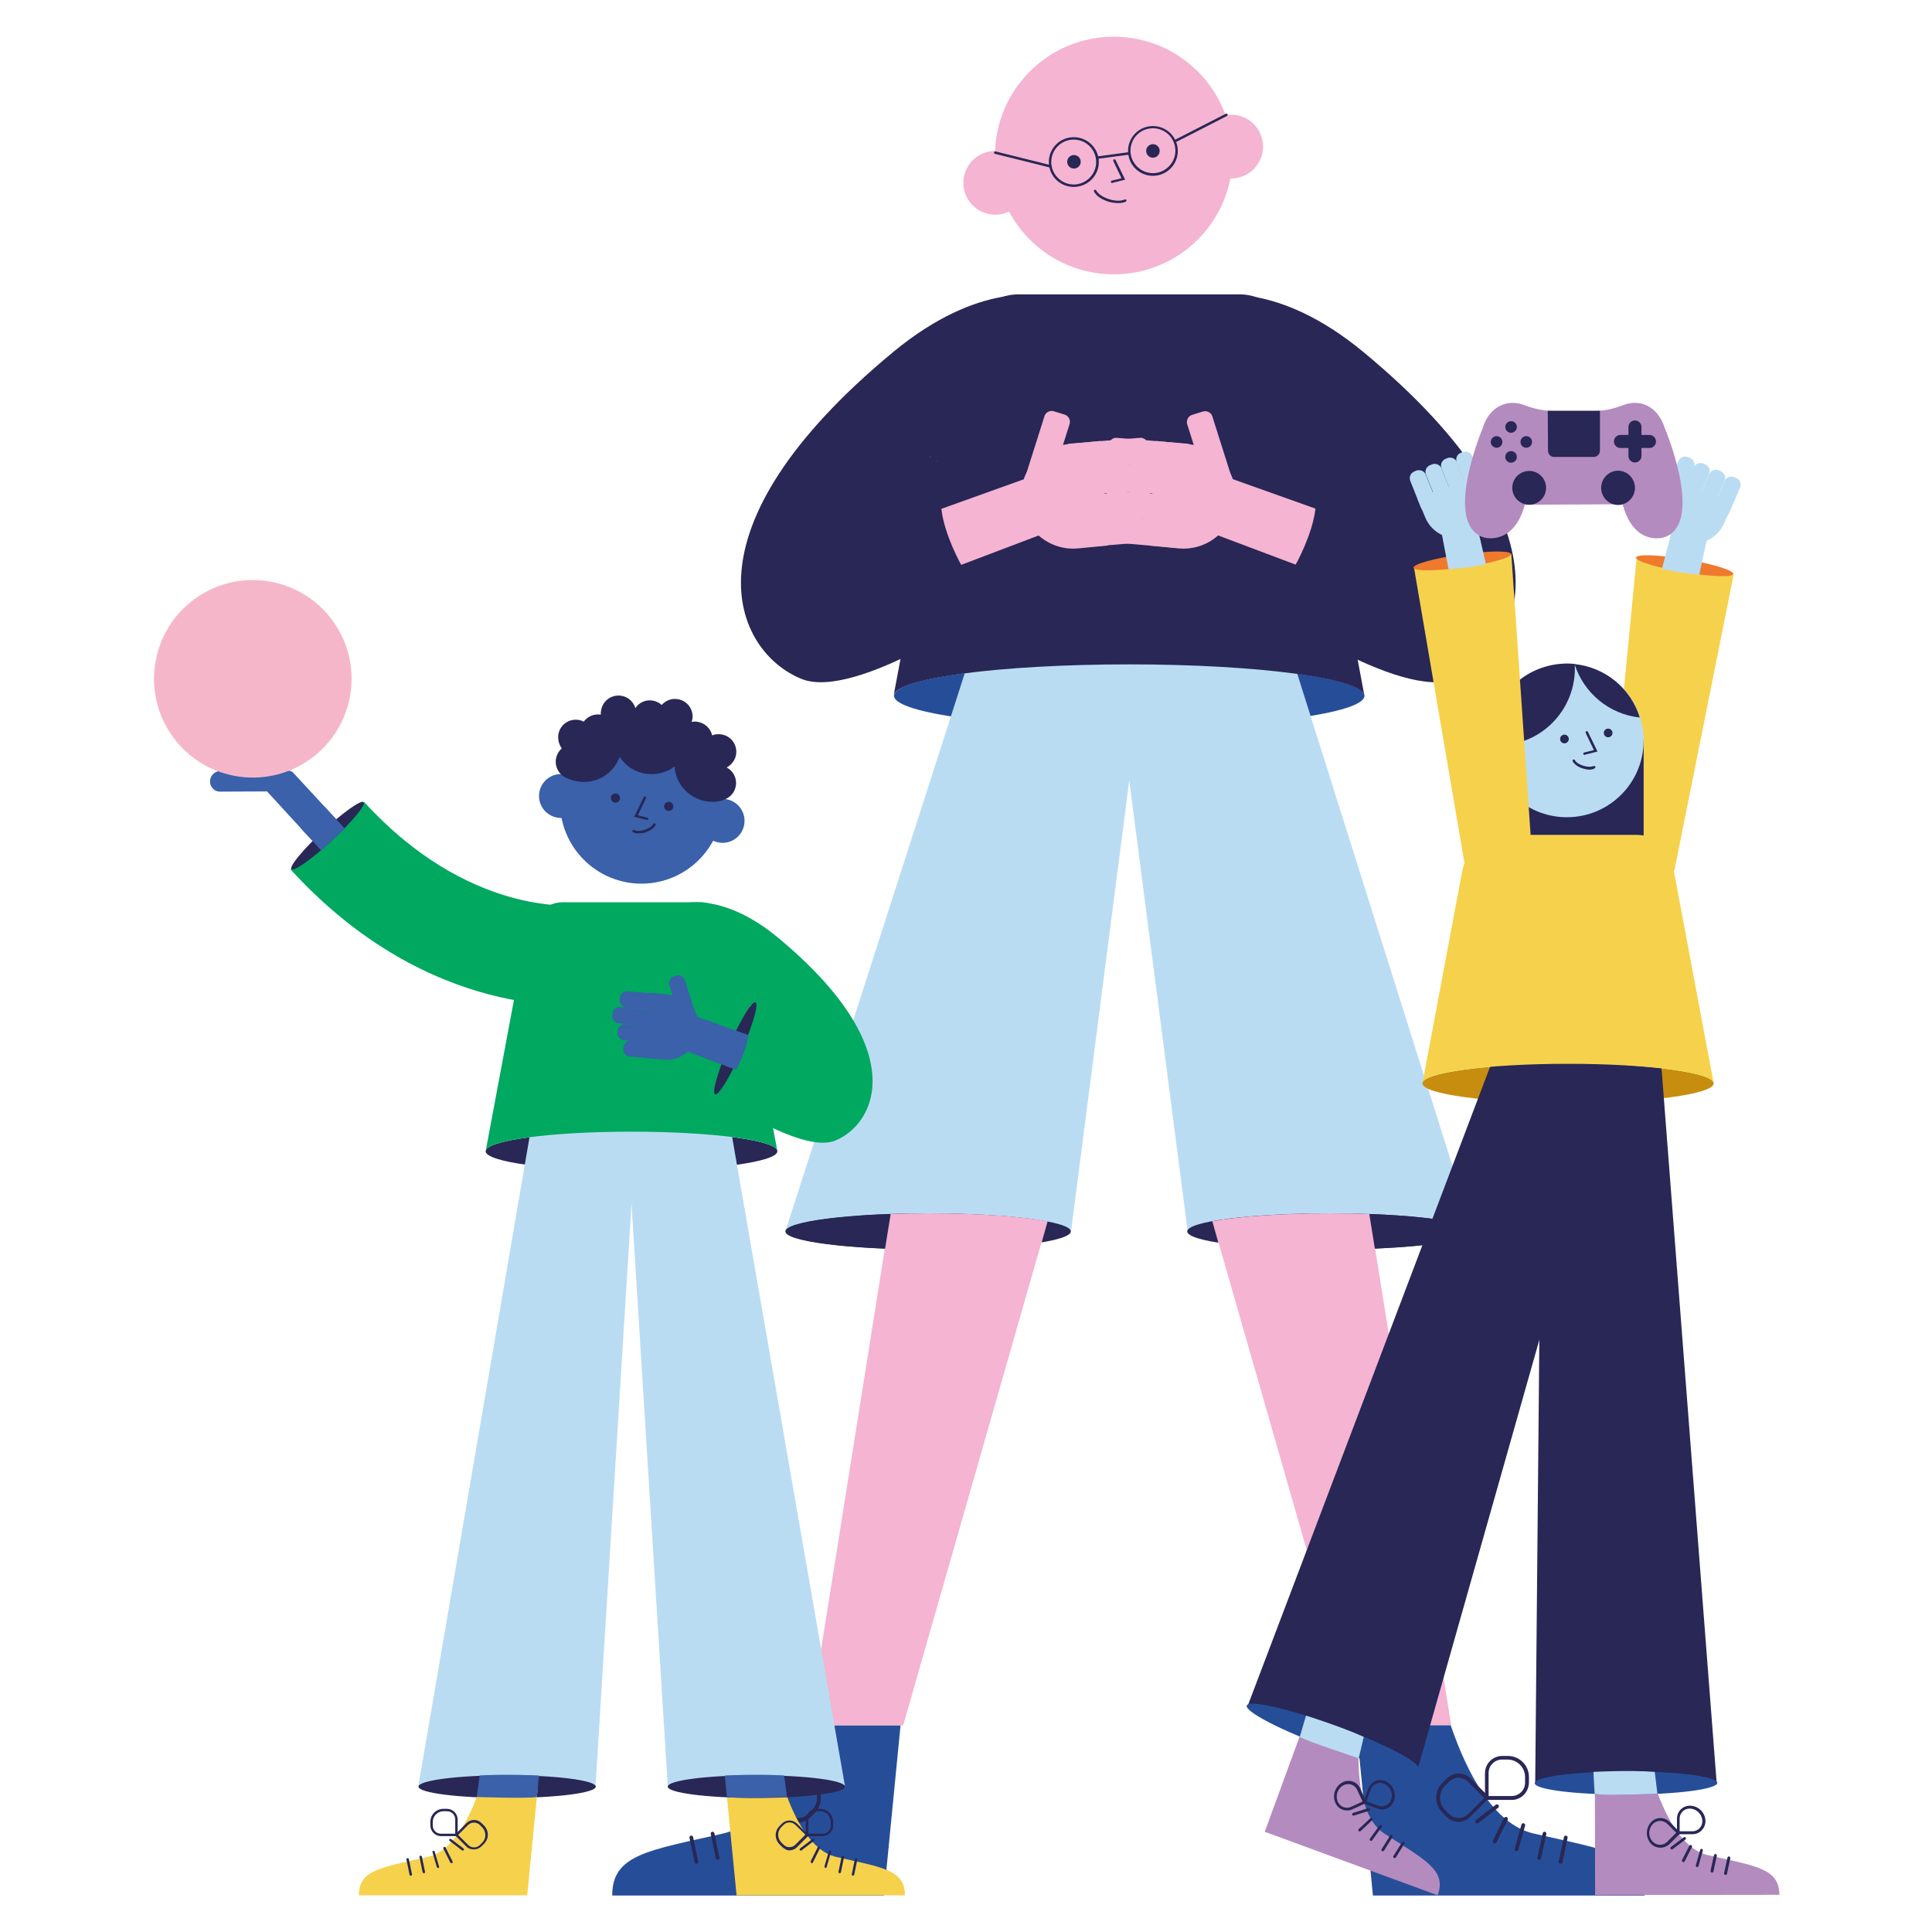 <?xml version="1.0" encoding="UTF-8"?>
<svg xmlns="http://www.w3.org/2000/svg" xmlns:xlink="http://www.w3.org/1999/xlink" version="1.1" id="Layer_1" x="0px" y="0px" viewBox="0 0 800 800" style="enable-background:new 0 0 800 800;" xml:space="preserve">
<style type="text/css">
	.st0{fill:#264E98;}
	.st1{fill:#BADCF3;}
	.st2{fill:#282756;}
	.st3{fill:#F4B4D2;}
	.st4{fill:#00A860;}
	.st5{fill:#F6D14C;}
	.st6{fill:#3A61AA;}
	.st7{fill:#C78D0E;}
	.st8{fill:#EF792C;}
	.st9{fill:#B48BBF;}
	.st10{fill:#1D1D1B;}
	.st11{clip-path:url(#SVGID_00000082362951076735464750000017425495685383405454_);}
	.st12{fill:#F6B6CA;}
	.st13{fill:none;}
</style>
<g>
	<ellipse class="st0" cx="467.6" cy="288.1" rx="97.4" ry="13.1"></ellipse>
</g>
<g>
	<polygon class="st1" points="610,509.9 534.3,269.9 401.5,272.5 325.2,509.9 443.5,509.9 467.6,323.2 491.8,509.9  "></polygon>
</g>
<g>
	<ellipse class="st2" cx="384.3" cy="509.9" rx="59.1" ry="7.5"></ellipse>
</g>
<g>
	<path class="st0" d="M372.9,714.4l-6.9,70.5H253.5c0-17.1,15-18.6,46-25.7c16.6-3.8,27.7-25.5,34.3-44.8"></path>
</g>
<g>
	<path class="st2" d="M288.3,771.7c0.1,0,0.1,0,0.2,0c0.4-0.1,0.7-0.5,0.6-0.9l-2.1-10.1c-0.1-0.4-0.5-0.7-0.9-0.6   c-0.4,0.1-0.7,0.5-0.6,0.9l2.1,10.1C287.6,771.4,287.9,771.7,288.3,771.7L288.3,771.7z"></path>
</g>
<g>
	<path class="st2" d="M297.1,770.1c0.1,0,0.1,0,0.2,0c0.4-0.1,0.7-0.5,0.6-0.9l-2.1-10.1c-0.1-0.4-0.5-0.7-0.9-0.6   c-0.4,0.1-0.7,0.5-0.6,0.9l2.1,10.1C296.4,769.9,296.7,770.1,297.1,770.1L297.1,770.1z"></path>
</g>
<g>
	<path class="st2" d="M306.6,766.5c0.1,0,0.1,0,0.2,0c0.4-0.1,0.7-0.6,0.5-1l-2.8-10c-0.1-0.4-0.6-0.7-1-0.5s-0.7,0.6-0.5,1l2.8,10   C305.9,766.3,306.2,766.5,306.6,766.5z"></path>
</g>
<g>
	<path class="st2" d="M315.5,763.3c0.1,0,0.2,0,0.4-0.1c0.4-0.2,0.5-0.7,0.4-1.1l-4.6-9.3c-0.2-0.4-0.7-0.5-1.1-0.4   c-0.4,0.2-0.5,0.7-0.4,1.1l4.6,9.3C315,763.2,315.2,763.3,315.5,763.3L315.5,763.3z"></path>
</g>
<g>
	<path class="st2" d="M323,755c0.2,0,0.5-0.1,0.6-0.3c0.3-0.3,0.2-0.8-0.1-1.1l-8.2-6.3c-0.3-0.3-0.9-0.2-1.1,0.2   c-0.3,0.3-0.2,0.8,0.1,1.1l8.2,6.3C322.6,755,322.8,755,323,755L323,755z"></path>
</g>
<g>
	<path class="st2" d="M301.5,738.2v-2.4c0-4.8,3.9-8.7,8.7-8.7h2.4c3.9,0,7.1,3.2,7.1,7.1v11.1h-11.1   C304.6,745.3,301.5,742.1,301.5,738.2z M318,734.2c0-3-2.5-5.5-5.5-5.5h-2.4c-3.9,0-7.1,3.2-7.1,7.2v2.4c0,3,2.5,5.5,5.5,5.5h9.5   V734.2z"></path>
</g>
<g>
	<path class="st2" d="M325.6,752.3l-7.9-7.8l7.9-7.8c1.3-1.3,3.1-2.1,5-2.1s3.7,0.7,5,2.1l1.7,1.7c1.6,1.7,2.6,3.8,2.6,6.2   s-0.9,4.5-2.6,6.2l-1.7,1.7c-1.3,1.3-3.1,2.1-5,2.1S326.9,753.7,325.6,752.3L325.6,752.3z M326.7,737.8l-6.7,6.7l6.7,6.7   c2.1,2.1,5.7,2.1,7.8,0l1.7-1.7c2.8-2.8,2.8-7.3,0-10.1l-1.7-1.7c-1-1-2.4-1.6-3.9-1.6S327.7,736.7,326.7,737.8L326.7,737.8z"></path>
</g>
<g>
	<ellipse class="st2" cx="550.7" cy="509.9" rx="59.1" ry="7.5"></ellipse>
</g>
<g>
	<path class="st2" d="M610,509.9c0-3.4-18.1-6.3-42.9-7.2l2.3,14.3C593,516,610,513.2,610,509.9L610,509.9z"></path>
</g>
<path class="st3" d="M600.9,714.4L569.4,517c-0.1,0-0.3,0-0.4,0c0.1,0,0.2,0,0.3,0l-2.3-14.3c-5-0.2-10.5-0.3-16.1-0.3  c-20.3,0-38.2,1.3-48.9,3.3l2.5,8.9h0.1l57.3,199.8H600.9z M550.8,517.4c0.1,0,0.1,0,0.2,0C551,517.4,551,517.4,550.8,517.4  C550.9,517.4,550.9,517.4,550.8,517.4z"></path>
<g>
	<path class="st2" d="M325.8,509.9c0-3.4,18.1-6.3,42.9-7.2l-2.3,14.3C342.8,516,325.8,513.2,325.8,509.9L325.8,509.9z"></path>
</g>
<path class="st3" d="M433.8,505.7c-10.7-2-28.6-3.3-48.9-3.3c-5.6,0-11.1,0.1-16.1,0.3l-2.3,14.3c0.1,0,0.2,0,0.3,0  c-0.1,0-0.3,0-0.4,0L335,714.4h39l57.2-199.8h0.1L433.8,505.7z M384.7,517.4c0.1,0,0.1,0,0.2,0c0,0,0,0-0.1,0  C384.8,517.4,384.8,517.4,384.7,517.4z"></path>
<g>
	<path class="st2" d="M467.6,275.1c53.8,0,97.4,5.9,97.4,13.1l-26.2-139.6c-2.4-15.5-13-26.7-25.4-26.7h-91.8   c-12.4,0-23,11.2-25.4,26.7L370,288.2C370.2,280.9,413.8,275.1,467.6,275.1L467.6,275.1z"></path>
</g>
<g>
	<path class="st0" d="M561.6,714.4l6.9,70.5H681c0-17.1-15-18.6-46-25.7c-16.7-3.8-27.7-25.5-34.3-44.8"></path>
</g>
<g>
	<path class="st2" d="M646.2,771.7c-0.1,0-0.1,0-0.2,0c-0.4-0.1-0.7-0.5-0.6-0.9l2.2-10.1c0.1-0.4,0.5-0.7,0.9-0.6   c0.4,0.1,0.7,0.5,0.6,0.9l-2.1,10C646.9,771.4,646.6,771.7,646.2,771.7L646.2,771.7z"></path>
</g>
<g>
	<path class="st2" d="M637.4,770.1c-0.1,0-0.1,0-0.2,0c-0.4-0.1-0.7-0.5-0.6-0.9l2.2-10.1c0.1-0.4,0.5-0.7,0.9-0.6   c0.4,0.1,0.7,0.5,0.6,0.9l-2.2,10.1C638.1,769.9,637.8,770.1,637.4,770.1L637.4,770.1z"></path>
</g>
<g>
	<path class="st2" d="M627.9,766.5c-0.1,0-0.1,0-0.2,0c-0.4-0.1-0.7-0.6-0.5-1l2.8-10c0.1-0.4,0.6-0.7,1-0.5s0.7,0.6,0.5,1l-2.8,10   C628.6,766.3,628.3,766.5,627.9,766.5z"></path>
</g>
<g>
	<path class="st2" d="M619,763.3c-0.1,0-0.2,0-0.4-0.1c-0.4-0.2-0.5-0.7-0.4-1.1l4.6-9.3c0.2-0.4,0.7-0.5,1.1-0.4   c0.4,0.2,0.5,0.7,0.4,1.1l-4.6,9.3C619.5,763.2,619.3,763.3,619,763.3z"></path>
</g>
<g>
	<path class="st2" d="M611.6,755c-0.2,0-0.5-0.1-0.6-0.3c-0.3-0.3-0.2-0.8,0.2-1.1l8.2-6.3c0.3-0.3,0.8-0.2,1.1,0.2   c0.3,0.3,0.2,0.8-0.2,1.1l-8.2,6.3C611.9,755,611.7,755,611.6,755z"></path>
</g>
<g>
	<path class="st2" d="M626,745.3h-11.1v-11.1c0-3.9,3.2-7.1,7.1-7.1h2.4c4.8,0,8.7,3.9,8.7,8.7v2.4C633,742.1,629.9,745.3,626,745.3   z M616.5,743.7h9.5c3,0,5.5-2.5,5.5-5.5v-2.4c0-3.9-3.2-7.2-7.2-7.2h-2.4c-3,0-5.5,2.5-5.5,5.5v9.6L616.5,743.7L616.5,743.7z"></path>
</g>
<g>
	<path class="st2" d="M604,754.4c-1.9,0-3.7-0.7-5-2.1l-1.7-1.7c-1.7-1.7-2.6-3.8-2.6-6.2s0.9-4.5,2.6-6.2l1.7-1.7   c1.3-1.3,3.1-2.1,5-2.1s3.7,0.7,5,2.1l7.8,7.8l-7.8,7.8C607.6,753.6,605.8,754.4,604,754.4L604,754.4z M604,736.1   c-1.5,0-2.8,0.6-3.9,1.6l-1.7,1.7c-2.8,2.8-2.8,7.3,0,10.1l1.7,1.7c2.1,2.1,5.7,2.1,7.8,0l6.7-6.7l-6.7-6.7   C606.8,736.7,605.4,736.2,604,736.1L604,736.1z"></path>
</g>
<g>
	<circle class="st3" cx="412.1" cy="75.7" r="13.2"></circle>
</g>
<g>
	<circle class="st3" cx="509.8" cy="60.7" r="13.2"></circle>
</g>
<g>
	<circle class="st3" cx="461.2" cy="64.4" r="49.2"></circle>
</g>
<g>
	<circle class="st2" cx="444.7" cy="67" r="2.8"></circle>
</g>
<g>
	<circle class="st2" cx="477.4" cy="62.5" r="2.8"></circle>
</g>
<g>
	<path class="st2" d="M412.1,250.2c0,0-57.5,40.2-80.3,30.9c-28-11.5-50.8-61.8,38-135.3c36-29.8,61.7-23.1,61.7-23.1l-34,74.4   l-12.4-8.1l0,0L412.1,250.2L412.1,250.2z"></path>
</g>
<g>
	
		<ellipse transform="matrix(0.916 -0.402 0.402 0.916 -54.649 178.852)" class="st2" cx="398.7" cy="219.6" rx="4.5" ry="33.4"></ellipse>
</g>
<g>
	<path class="st3" d="M429.1,196.6l4.5,23.8L398,233.9c0,0-7-12.4-8.2-23.2L429.1,196.6L429.1,196.6z"></path>
</g>
<g>
	<path class="st3" d="M436.4,170.3l4.5,1.4c1.6,0.5,2.5,2.3,2,3.9l-8.2,25.9c-0.5,1.6-2.3,2.5-3.9,2l-4.5-1.4   c-1.6-0.5-2.5-2.3-2-3.9l8.2-25.9C433,170.7,434.8,169.8,436.4,170.3z"></path>
</g>
<g>
	<path class="st3" d="M446.2,227.1l12.5-1.2l-3.1-43.3l-13,1.3c-11.9,1-20.8,11.5-19.8,23.4C423.8,219.2,434.3,228.1,446.2,227.1   L446.2,227.1z"></path>
</g>
<g>
	<path class="st3" d="M475.3,184.1l0.4,4.7c0.1,1.7-1.1,3.2-2.8,3.3l-29,2.4c-1.7,0.1-3.2-1.1-3.3-2.8l-0.4-4.7   c-0.1-1.7,1.1-3.2,2.8-3.3l29-2.4C473.7,181.1,475.2,182.4,475.3,184.1z"></path>
</g>
<g>
	<path class="st3" d="M480.3,194.6l0.4,4.7c0.1,1.7-1.1,3.2-2.8,3.3l-33.1,2.8c-1.7,0.1-3.2-1.1-3.3-2.8l-0.4-4.7   c-0.1-1.7,1.1-3.2,2.8-3.3l33.1-2.8C478.7,191.6,480.2,192.9,480.3,194.6z"></path>
</g>
<g>
	<path class="st3" d="M476.7,205.9l0.4,4.7c0.1,1.7-1.1,3.2-2.8,3.3l-28.6,2.4c-1.7,0.1-3.2-1.1-3.3-2.8l-0.4-4.7   c-0.1-1.7,1.1-3.2,2.8-3.3l28.6-2.4C475.1,202.9,476.6,204.2,476.7,205.9z"></path>
</g>
<g>
	<path class="st3" d="M472.8,216.8l0.4,4.7c0.1,1.7-1.1,3.2-2.8,3.3l-23.8,2c-1.7,0.1-3.2-1.1-3.3-2.8l-0.4-4.7   c-0.1-1.7,1.1-3.2,2.8-3.3l23.8-2C471.1,213.9,472.6,215.1,472.8,216.8z"></path>
</g>
<g>
	<path class="st2" d="M522.3,250.2c0,0,57.5,40.2,80.3,30.9c28-11.5,50.8-61.8-38-135.3c-36-29.8-61.7-23.1-61.7-23.1l34,74.4   l12.4-8.1l0,0L522.3,250.2L522.3,250.2z"></path>
</g>
<g>
	
		<ellipse transform="matrix(0.402 -0.916 0.916 0.402 119.338 621.876)" class="st2" cx="535.8" cy="219.6" rx="33.5" ry="4.5"></ellipse>
</g>
<g>
	<path class="st3" d="M505.4,196.6l-4.5,23.8l35.6,13.4c0,0,7-12.4,8.2-23.2L505.4,196.6L505.4,196.6z"></path>
</g>
<g>
	<path class="st3" d="M508.2,202.2l-4.5,1.4c-1.6,0.5-3.4-0.4-3.9-2l-8.2-25.9c-0.5-1.6,0.4-3.4,2-3.9l4.5-1.4   c1.6-0.5,3.4,0.4,3.9,2l8.2,25.9C510.7,199.9,509.8,201.6,508.2,202.2z"></path>
</g>
<g>
	<path class="st3" d="M488.2,227.1l-12.5-1.2l3.1-43.3l13,1.3c11.9,1,20.8,11.5,19.8,23.4S500.2,228.1,488.2,227.1L488.2,227.1z"></path>
</g>
<g>
	<path class="st3" d="M494.3,187l-0.4,4.7c-0.1,1.7-1.6,3-3.3,2.8l-29-2.4c-1.7-0.1-3-1.6-2.8-3.3l0.4-4.7c0.1-1.7,1.6-3,3.3-2.8   l29,2.4C493.2,183.8,494.5,185.3,494.3,187z"></path>
</g>
<g>
	<path class="st3" d="M493.4,197.9l-0.4,4.7c-0.1,1.7-1.6,3-3.3,2.8l-33.1-2.8c-1.7-0.1-3-1.6-2.8-3.3l0.4-4.7   c0.1-1.7,1.6-3,3.3-2.8l33.1,2.8C492.3,194.7,493.6,196.2,493.4,197.9z"></path>
</g>
<g>
	<path class="st3" d="M492.5,208.8l-0.4,4.7c-0.1,1.7-1.6,3-3.3,2.8l-28.6-2.4c-1.7-0.1-3-1.6-2.8-3.3l0.4-4.7   c0.1-1.7,1.6-3,3.3-2.8l28.6,2.4C491.4,205.6,492.7,207.1,492.5,208.8z"></path>
</g>
<g>
	<path class="st3" d="M491.6,219.4l-0.4,4.7c-0.1,1.7-1.6,3-3.3,2.8l-23.8-2c-1.7-0.1-3-1.6-2.8-3.3l0.4-4.7c0.1-1.7,1.6-3,3.3-2.8   l23.8,2C490.5,216.1,491.8,217.6,491.6,219.4z"></path>
</g>
<g>
	<path class="st2" d="M463,84.1c-1.2,0-2.6-0.2-4-0.6c-2.9-0.9-5.2-2.5-6-4.2c-0.1-0.3,0-0.5,0.2-0.7c0.2-0.1,0.5,0,0.7,0.2   c0.6,1.4,2.8,2.9,5.4,3.7c2.5,0.8,5,0.8,6.4,0.1c0.2-0.1,0.5,0,0.7,0.2c0.1,0.2,0,0.5-0.2,0.7C465.3,83.9,464.2,84.1,463,84.1z"></path>
</g>
<g>
	<ellipse class="st2" cx="261.5" cy="476.7" rx="60.4" ry="8.1"></ellipse>
</g>
<g>
	<polygon class="st1" points="173.2,739.7 220.2,465.4 302.5,467 349.9,739.7 276.5,739.7 261.5,498.5 246.6,739.7  "></polygon>
</g>
<g>
	<path class="st4" d="M261.5,468.6c-33.4,0-60.4,3.6-60.4,8.1l16.2-86.6c1.5-9.6,8.1-16.5,15.7-16.5h57c7.7,0,14.3,6.9,15.7,16.5   l16.2,86.6C322,472.2,294.9,468.6,261.5,468.6L261.5,468.6z"></path>
</g>
<g>
	<path class="st5" d="M300.7,741.1l4.3,43.7h69.7c0-10.6-9.3-11.5-28.5-15.9c-10.3-2.4-17.2-15.8-21.3-27.8"></path>
</g>
<g>
	<path class="st2" d="M353.2,776.7c0.2,0,0.4-0.2,0.5-0.4l1.3-6.3c0.1-0.3-0.1-0.5-0.4-0.6c-0.3,0-0.5,0.1-0.6,0.4l-1.3,6.3   C352.6,776.3,352.8,776.6,353.2,776.7C353.1,776.6,353.1,776.7,353.2,776.7L353.2,776.7z"></path>
</g>
<g>
	<path class="st2" d="M347.7,775.7c0.2,0,0.4-0.2,0.5-0.4l1.3-6.3c0.1-0.3-0.1-0.5-0.4-0.6c-0.3,0-0.5,0.1-0.6,0.4l-1.3,6.3   C347.2,775.4,347.3,775.6,347.7,775.7C347.6,775.7,347.7,775.7,347.7,775.7L347.7,775.7z"></path>
</g>
<g>
	<path class="st2" d="M341.8,773.5c0.2,0,0.4-0.1,0.5-0.4l1.8-6.2c0.1-0.3-0.1-0.5-0.3-0.6c-0.3-0.1-0.5,0.1-0.6,0.3l-1.8,6.2   c-0.1,0.3,0.1,0.5,0.3,0.6C341.7,773.5,341.8,773.5,341.8,773.5L341.8,773.5z"></path>
</g>
<g>
	<path class="st2" d="M336.2,771.5c0.2,0,0.4-0.1,0.4-0.3l2.9-5.8c0.1-0.2,0-0.5-0.2-0.7s-0.5,0-0.7,0.2l-2.9,5.8   c-0.1,0.2,0,0.5,0.2,0.7C336.1,771.5,336.2,771.5,336.2,771.5L336.2,771.5z"></path>
</g>
<g>
	<path class="st2" d="M331.6,766.3c0.1,0,0.2,0,0.3-0.1l5.1-3.9c0.2-0.2,0.3-0.5,0.1-0.7c-0.2-0.2-0.5-0.3-0.7-0.1l-5.1,3.9   c-0.2,0.2-0.3,0.5-0.1,0.7C331.4,766.3,331.5,766.3,331.6,766.3z"></path>
</g>
<g>
	<path class="st2" d="M333.7,753.4c0-2.4,2-4.4,4.4-4.4h1.5c3,0,5.4,2.4,5.4,5.4v1.5c0,2.4-2,4.4-4.4,4.4h-6.9V753.4L333.7,753.4z    M338.1,750c-1.9,0-3.4,1.5-3.4,3.4v5.9h5.9c1.9,0,3.4-1.5,3.4-3.4v-1.5c0-2.5-2-4.4-4.4-4.4H338.1L338.1,750z"></path>
</g>
<g>
	<path class="st2" d="M323.8,764.7l-1-1c-1-1-1.6-2.4-1.6-3.8c0-1.5,0.6-2.8,1.6-3.8l1-1c1.7-1.7,4.5-1.7,6.2,0l4.9,4.9l-4.9,4.9   c-0.8,0.8-1.9,1.3-3.1,1.3S324.7,765.5,323.8,764.7z M329.3,755.6c-1.3-1.3-3.5-1.3-4.8,0l-1,1c-1.7,1.7-1.7,4.5,0,6.3l1,1   c1.3,1.3,3.5,1.3,4.8,0l4.2-4.2L329.3,755.6z"></path>
</g>
<g>
	<ellipse class="st2" cx="313.2" cy="739.8" rx="36.7" ry="4.7"></ellipse>
</g>
<g>
	<path class="st6" d="M325.9,744.1c0,0-21.3,0.7-24.9,0l-0.9-8.9c0,0,14.3-0.7,24.6,0L325.9,744.1z"></path>
</g>
<g>
	<ellipse class="st2" cx="210" cy="739.8" rx="36.7" ry="4.7"></ellipse>
</g>
<g>
	<path class="st5" d="M222.6,741.1l-4.3,43.7h-69.7c0-10.6,9.3-11.5,28.6-15.9c10.3-2.4,17.2-15.8,21.3-27.8"></path>
</g>
<g>
	<path class="st6" d="M197.4,744.1c0,0,21.3,0.7,24.9,0l0.9-8.9c0,0-14.3-0.7-24.6,0L197.4,744.1L197.4,744.1z"></path>
</g>
<g>
	<path class="st2" d="M170.1,776.7h0.1c0.3-0.1,0.4-0.3,0.4-0.6l-1.3-6.3c-0.1-0.3-0.3-0.4-0.6-0.4c-0.3,0.1-0.4,0.3-0.4,0.6   l1.3,6.3C169.6,776.5,169.8,776.7,170.1,776.7z"></path>
</g>
<g>
	<path class="st2" d="M175.5,775.7h0.1c0.3-0.1,0.4-0.3,0.4-0.6l-1.3-6.3c-0.1-0.3-0.3-0.4-0.6-0.4c-0.3,0.1-0.4,0.3-0.4,0.6   l1.3,6.3C175.1,775.5,175.3,775.7,175.5,775.7z"></path>
</g>
<g>
	<path class="st2" d="M181.4,773.5h0.1c0.3-0.1,0.4-0.3,0.3-0.6l-1.8-6.2c-0.1-0.3-0.3-0.4-0.6-0.3c-0.3,0.1-0.4,0.3-0.3,0.6   l1.8,6.2C181,773.3,181.2,773.5,181.4,773.5L181.4,773.5z"></path>
</g>
<g>
	<path class="st2" d="M187,771.5c0.1,0,0.1,0,0.2,0c0.2-0.1,0.3-0.4,0.2-0.7l-2.9-5.8c-0.1-0.2-0.4-0.3-0.7-0.2   c-0.2,0.1-0.3,0.4-0.2,0.7l2.9,5.8C186.6,771.4,186.8,771.5,187,771.5L187,771.5z"></path>
</g>
<g>
	<path class="st2" d="M191.6,766.3c0.1,0,0.3-0.1,0.4-0.2c0.2-0.2,0.1-0.5-0.1-0.7l-5.1-3.9c-0.2-0.2-0.5-0.1-0.7,0.1   c-0.2,0.2-0.1,0.5,0.1,0.7l5.1,3.9C191.4,766.3,191.5,766.3,191.6,766.3z"></path>
</g>
<g>
	<path class="st2" d="M178.2,755.9v-1.5c0-3,2.4-5.4,5.4-5.4h1.5c2.4,0,4.4,2,4.4,4.4v6.9h-6.9C180.2,760.3,178.2,758.3,178.2,755.9   L178.2,755.9z M188.5,753.4c0-1.9-1.5-3.4-3.4-3.4h-1.5c-2.4,0-4.4,2-4.4,4.4v1.5c0,1.9,1.5,3.4,3.4,3.4h5.9V753.4L188.5,753.4z"></path>
</g>
<g>
	<path class="st2" d="M193.2,764.7l-4.9-4.9l4.9-4.9c0.8-0.8,1.9-1.3,3.1-1.3s2.3,0.5,3.1,1.3l1,1c1,1,1.6,2.4,1.6,3.8   c0,1.5-0.6,2.8-1.6,3.8l-1,1c-0.8,0.8-1.9,1.3-3.1,1.3S194,765.5,193.2,764.7z M193.9,755.6l-4.2,4.2l4.2,4.2   c1.3,1.3,3.5,1.3,4.8,0l1-1c1.7-1.7,1.7-4.5,0-6.3l-1-1c-0.6-0.6-1.5-1-2.4-1S194.6,755,193.9,755.6L193.9,755.6z"></path>
</g>
<g>
	<circle class="st6" cx="299.2" cy="339.9" r="9.1"></circle>
</g>
<g>
	<circle class="st6" cx="232.3" cy="329.6" r="9.1"></circle>
</g>
<g>
	<circle class="st6" cx="265.6" cy="332.2" r="33.7"></circle>
</g>
<g>
	<circle class="st2" cx="276.9" cy="333.9" r="1.9"></circle>
</g>
<g>
	
		<ellipse transform="matrix(0.316 -0.949 0.949 0.316 -139.408 467.784)" class="st2" cx="254.8" cy="330.6" rx="1.9" ry="1.9"></ellipse>
</g>
<g>
	<path class="st2" d="M254.8,300.3c0.2-0.1,0.4-0.1,0.6-0.2c4.4-1.4,9.1-1.9,14-1.4c5.7,0.6,10.9,2.7,15.3,5.7   c0.3,0.2,0.6,0.4,0.9,0.6c8.2,6.1,13.5,15.7,13.7,26.4c-2.1,0.6-4.4,0.8-6.7,0.4c-7.4-1.1-12.8-7.2-13.3-14.4   c-3.3,2.5-7.5,3.6-11.9,3c-4.6-0.7-8.5-3.4-10.8-7c-2.5,6.9-9.6,11.4-17.2,10.2c-2.1-0.3-4-1-5.7-2.1   C237,311.5,244.9,303.6,254.8,300.3L254.8,300.3z"></path>
</g>
<g>
	<path class="st2" d="M231.2,304.2c0.6-4,4.3-6.7,8.3-6.1c0.8,0.1,1.6,0.4,2.2,0.7c1.6-2.1,4.2-3.3,6.9-2.9c0.1,0,0.1,0,0.2,0   c-0.1-0.6,0-1.1,0.1-1.7c0.6-4,4.3-6.7,8.3-6.1c2.9,0.4,5.1,2.5,5.9,5.1c1.5-2.3,4.3-3.6,7.1-3.1c1.5,0.2,2.8,0.9,3.8,1.8   c1.6-1.8,4-2.8,6.6-2.4c4,0.6,6.7,4.3,6.1,8.3c-0.1,0.4-0.2,0.8-0.3,1.1c0.8-0.1,1.6-0.2,2.5,0c3,0.5,5.3,2.7,6,5.6   c1.2-0.5,2.5-0.6,3.8-0.4c4,0.6,6.7,4.3,6.1,8.3c-0.4,2.4-1.9,4.3-3.9,5.4c2.7,1.4,4.3,4.4,3.8,7.5c-0.6,4-4.3,6.7-8.3,6.1   s-6.7-4.3-6.1-8.3c0.4-2.4,1.9-4.3,3.9-5.4c-1.9-1-3.2-2.8-3.7-4.8c-1.2,0.5-2.5,0.6-3.8,0.4c-4-0.6-6.7-4.3-6.1-8.3   c0.1-0.4,0.2-0.8,0.3-1.1c-0.8,0.1-1.6,0.2-2.5,0c-1.5-0.2-2.8-0.9-3.8-1.8c-1.6,1.8-4,2.8-6.6,2.4c-2.9-0.4-5.1-2.5-5.9-5.1   c-1.5,2.3-4.3,3.6-7.1,3.1c-0.1,0-0.1,0-0.2,0c0.1,0.6,0,1.1-0.1,1.7c-0.6,4-4.3,6.7-8.3,6.1c-0.8-0.1-1.6-0.4-2.2-0.7   c-0.3,0.4-0.7,0.8-1.1,1.2c1.2,1.5,1.9,3.6,1.5,5.7c-0.6,4-4.3,6.7-8.3,6.1s-6.7-4.3-6.1-8.3c0.3-1.8,1.2-3.3,2.4-4.4   C231.5,308.3,230.9,306.3,231.2,304.2L231.2,304.2z"></path>
</g>
<g>
	<path class="st4" d="M296,453.2c0,0,35.7,24.9,49.8,19.1c17.4-7.1,31.5-38.3-23.6-84c-22.3-18.5-38.3-14.3-38.3-14.3l21.1,46.2   l7.7-5l0,0L296,453.2L296,453.2z"></path>
</g>
<g>
	
		<ellipse transform="matrix(0.402 -0.916 0.916 0.402 -215.583 538.27)" class="st2" cx="304.3" cy="434.2" rx="20.8" ry="2.8"></ellipse>
</g>
<g>
	<path class="st6" d="M285.5,419.9l-2.8,14.8l22.1,8.3c0,0,4.3-7.7,5.1-14.4L285.5,419.9L285.5,419.9z"></path>
</g>
<g>
	<path class="st6" d="M286.2,423.7l-0.8,0.3c-1.6,0.5-3.2-0.4-3.7-1.9l-4.5-14.1c-0.5-1.6,0.4-3.2,1.9-3.7l0.8-0.3   c1.6-0.5,3.2,0.4,3.7,1.9l4.5,14.1C288.6,421.5,287.7,423.2,286.2,423.7z"></path>
</g>
<g>
	<path class="st6" d="M274.8,438.8l-7.7-0.8l1.9-26.9l8.1,0.8c7.4,0.6,12.9,7.1,12.3,14.5S282.2,439.5,274.8,438.8L274.8,438.8z"></path>
</g>
<g>
	<path class="st6" d="M278.5,415l-0.1,0.8c-0.1,1.6-1.6,2.8-3.2,2.7l-15.9-1.3c-1.6-0.1-2.8-1.6-2.7-3.2l0.1-0.8   c0.1-1.6,1.6-2.8,3.2-2.7l15.9,1.3C277.4,411.9,278.6,413.4,278.5,415z"></path>
</g>
<g>
	<path class="st6" d="M277.9,421.8l-0.1,0.8c-0.1,1.6-1.6,2.8-3.2,2.7l-18.4-1.6c-1.6-0.1-2.8-1.6-2.7-3.2l0.1-0.8   c0.1-1.6,1.6-2.8,3.2-2.7l18.4,1.6C276.9,418.7,278.1,420.1,277.9,421.8z"></path>
</g>
<g>
	<path class="st6" d="M277.4,428.5l-0.1,0.8c-0.1,1.6-1.6,2.8-3.2,2.7l-15.7-1.3c-1.6-0.1-2.8-1.6-2.7-3.2l0.1-0.8   c0.1-1.6,1.6-2.8,3.2-2.7l15.7,1.3C276.3,425.4,277.5,426.9,277.4,428.5z"></path>
</g>
<g>
	<path class="st6" d="M276.8,435.1l-0.1,0.8c-0.1,1.6-1.6,2.8-3.2,2.7l-12.7-1.1c-1.6-0.1-2.8-1.6-2.7-3.2l0.1-0.8   c0.1-1.6,1.6-2.8,3.2-2.7l12.7,1.1C275.7,432,277,433.4,276.8,435.1z"></path>
</g>
<g>
	<path class="st4" d="M120.3,360l30.5-27.9c42.7,46.8,85.9,42.9,87.7,42.7h-0.2l5.2,41C241,416.2,178.2,423.4,120.3,360L120.3,360z"></path>
</g>
<g>
	<path class="st6" d="M122.3,324.7v-2.6l0,0c0-1.7-1.3-3-3-3h-10.4l0,0l-17.4,0.1c-2.2,0-4.3,1.6-4.5,3.9c-0.3,2.6,1.7,4.8,4.3,4.7   l21-0.1"></path>
</g>
<g>
	<polyline class="st6" points="110.2,327.3 124.7,343.1 129.4,348.1 139.1,339.1 122,320.6  "></polyline>
</g>
<g>
	<ellipse transform="matrix(0.733 -0.68 0.68 0.733 -199.114 184.684)" class="st2" cx="135.7" cy="346" rx="20.4" ry="2.7"></ellipse>
</g>
<g>
	
		<rect x="127" y="336.6" transform="matrix(0.733 -0.68 0.68 0.733 -197.59 182.464)" class="st6" width="13.3" height="12.7"></rect>
</g>
<g>
	<path class="st2" d="M264.3,345.1c-0.9,0-1.7-0.2-2.2-0.5c-0.2-0.1-0.3-0.4-0.2-0.7c0.1-0.2,0.4-0.3,0.7-0.2   c0.9,0.5,2.6,0.5,4.3-0.1c2-0.6,3.2-1.7,3.6-2.4c0.1-0.3,0.4-0.4,0.7-0.2c0.3,0.1,0.4,0.4,0.2,0.7c-0.5,1.2-2.2,2.3-4.2,3   C266.1,345,265.1,345.1,264.3,345.1z"></path>
</g>
<g>
	<polygon class="st5" points="693.3,360.6 665.6,355.8 677.7,230.9 717.9,237.7  "></polygon>
</g>
<g>
	<ellipse class="st7" cx="649.3" cy="448.6" rx="60.3" ry="8.1"></ellipse>
</g>
<g>
	
		<ellipse transform="matrix(0.167 -0.986 0.986 0.167 349.924 883.14)" class="st8" cx="697.8" cy="234.4" rx="2.7" ry="20.4"></ellipse>
</g>
<g>
	<path class="st1" d="M692.9,215.9l-0.7,0.3c-1.5,0.8-3.4,0.2-4.2-1.4l-5.3-10.3c-0.8-1.5-0.2-3.4,1.4-4.2l0.7-0.3   c1.5-0.8,3.4-0.2,4.2,1.4l5.3,10.3C695,213.3,694.4,215.1,692.9,215.9z"></path>
</g>
<g>
	<path class="st1" d="M711.8,214.3l-0.7-0.3c-1.6-0.7-2.3-2.5-1.6-4.1l4.6-10.7c0.7-1.6,2.5-2.3,4.1-1.6l0.7,0.3   c1.6,0.7,2.3,2.5,1.6,4.1l-4.6,10.7C715.2,214.2,713.3,214.9,711.8,214.3z"></path>
</g>
<g>
	<path class="st1" d="M705.4,211.5l-0.7-0.3c-1.6-0.7-2.3-2.5-1.6-4.1l4.6-10.7c0.7-1.6,2.5-2.3,4.1-1.6l0.7,0.3   c1.6,0.7,2.3,2.5,1.6,4.1l-4.6,10.7C708.8,211.4,706.9,212.2,705.4,211.5z"></path>
</g>
<g>
	<path class="st1" d="M699,208.7l-0.7-0.3c-1.6-0.7-2.3-2.5-1.6-4.1l4.6-10.7c0.7-1.6,2.5-2.3,4.1-1.6l0.7,0.3   c1.6,0.7,2.3,2.5,1.6,4.1l-4.6,10.7C702.4,208.6,700.5,209.4,699,208.7z"></path>
</g>
<g>
	<path class="st1" d="M692.7,206l-0.7-0.3c-1.6-0.7-2.3-2.5-1.6-4.1l4.6-10.7c0.7-1.6,2.5-2.3,4.1-1.6l0.7,0.3   c1.6,0.7,2.3,2.5,1.6,4.1l-4.6,10.7C696.1,206,694.3,206.7,692.7,206z"></path>
</g>
<g>
	<path class="st1" d="M688.5,205.7l3.3-7.3l25.5,10.7l-3.4,7.6c-3,7-11.2,10.2-18.2,7.2C688.7,220.9,685.5,212.7,688.5,205.7   L688.5,205.7z"></path>
</g>
<g>
	<path class="st1" d="M692.3,219.6l14.5,3.8l-3.2,14.6c0,0-9.4-0.9-15.4-2.5L692.3,219.6L692.3,219.6z"></path>
</g>
<g>
	<rect x="617" y="306.4" class="st2" width="63.6" height="39.5"></rect>
</g>
<g>
	<circle class="st1" cx="648.8" cy="306.6" r="31.8"></circle>
</g>
<g>
	<path class="st2" d="M647.5,274.8c1.6-0.1,3.1,0,4.6,0.1l0,0c0,0.2,0,0.4,0,0.6c0.7,17.5-12.9,32.4-30.4,33.1   c-1.6,0.1-3.1,0-4.6-0.1c0-0.2,0-0.4,0-0.6C616.3,290.4,629.9,275.6,647.5,274.8L647.5,274.8z"></path>
</g>
<g>
	<path class="st2" d="M652,275L652,275c12.7,1.3,23.3,10.1,27,22.1C666.4,295.8,655.8,287,652,275z"></path>
</g>
<g>
	<path class="st9" d="M652,275L652,275L652,275z"></path>
</g>
<g>
	<circle class="st2" cx="665.9" cy="303.5" r="1.8"></circle>
</g>
<g>
	<circle class="st2" cx="647.8" cy="306" r="1.8"></circle>
</g>
<g>
	<path class="st2" d="M656.1,312.6c-0.2,0-0.4-0.2-0.5-0.4c-0.1-0.3,0.1-0.5,0.4-0.6l4-1l-3.4-7.1c-0.1-0.2,0-0.5,0.2-0.7   c0.2-0.1,0.5,0,0.7,0.2l4,8.2l-5.2,1.3C656.2,312.6,656.1,312.6,656.1,312.6z"></path>
</g>
<g>
	<path class="st2" d="M267.9,339.5h-0.1l-5.2-1.3l4-8.2c0.1-0.2,0.4-0.4,0.7-0.2s0.4,0.4,0.2,0.7l-3.4,7.1l4,1   c0.3,0.1,0.4,0.3,0.4,0.6C268.3,339.4,268.1,339.5,267.9,339.5z"></path>
</g>
<g>
	<path class="st2" d="M460.5,75.8c-0.2,0-0.4-0.2-0.5-0.4c-0.1-0.3,0.1-0.5,0.4-0.6l4-1l-3.4-7.1c-0.1-0.2,0-0.5,0.2-0.7   c0.2-0.1,0.5,0,0.7,0.2l4,8.2l-5.2,1.3C460.6,75.8,460.6,75.8,460.5,75.8z"></path>
</g>
<g>
	<path class="st2" d="M658.2,318.7c-0.9,0-1.8-0.2-2.8-0.5c-2-0.6-3.6-1.8-4.2-3c-0.1-0.3,0-0.5,0.2-0.7c0.3-0.1,0.5,0,0.7,0.2   c0.3,0.8,1.6,1.8,3.6,2.4s3.5,0.4,4.2,0.1c0.2-0.1,0.5,0,0.7,0.2c0.1,0.2,0,0.5-0.2,0.7C659.8,318.5,659.1,318.7,658.2,318.7z"></path>
</g>
<g>
	<path class="st2" d="M625,315.9V334c-3-3.4-5.3-13.6-6.6-18.1H625z"></path>
</g>
<g>
	<circle class="st3" cx="619.5" cy="313.5" r="8.2"></circle>
</g>
<g>
	<polygon class="st2" points="635.7,738.1 710.8,737.9 688,442.3 638.5,437.8  "></polygon>
</g>
<g>
	<path class="st9" d="M660.4,739.7l0.1,45l76.3-0.1c0-10.9-9.6-11.9-29.5-16.4c-10.7-2.4-17.7-16.3-22-28.6"></path>
</g>
<g>
	<path class="st2" d="M714.5,776.4L714.5,776.4c-0.4-0.1-0.6-0.4-0.6-0.7l1.4-6.5c0.1-0.3,0.4-0.5,0.7-0.5c0.3,0.1,0.5,0.4,0.5,0.7   l-1.4,6.5C715.1,776.2,714.8,776.4,714.5,776.4L714.5,776.4z"></path>
</g>
<g>
	<path class="st2" d="M708.9,775.4L708.9,775.4c-0.4-0.1-0.6-0.4-0.6-0.7l1.4-6.5c0.1-0.3,0.4-0.5,0.7-0.5c0.3,0.1,0.5,0.4,0.5,0.7   l-1.4,6.5C709.4,775.2,709.2,775.4,708.9,775.4L708.9,775.4z"></path>
</g>
<g>
	<path class="st2" d="M702.8,773.1c0,0-0.1,0-0.2,0c-0.3-0.1-0.5-0.4-0.4-0.7l1.8-6.4c0.1-0.3,0.4-0.5,0.7-0.4s0.5,0.4,0.4,0.7   l-1.8,6.4C703.3,772.9,703.1,773.1,702.8,773.1L702.8,773.1z"></path>
</g>
<g>
	<path class="st2" d="M697.1,771.1c-0.1,0-0.2,0-0.3-0.1c-0.3-0.2-0.4-0.5-0.3-0.8l3-5.9c0.2-0.3,0.5-0.4,0.8-0.3   c0.3,0.2,0.4,0.5,0.3,0.8l-3,5.9C697.5,770.9,697.3,771.1,697.1,771.1L697.1,771.1z"></path>
</g>
<g>
	<path class="st2" d="M692.3,765.8c-0.2,0-0.4-0.1-0.5-0.2c-0.2-0.3-0.2-0.6,0.1-0.8l5.3-4c0.3-0.2,0.6-0.2,0.8,0.1s0.2,0.6-0.1,0.8   l-5.3,4C692.6,765.7,692.5,765.8,692.3,765.8L692.3,765.8z"></path>
</g>
<g>
	<path class="st2" d="M700.9,759.5h-6.5V753c0-2.9,2.4-5.3,5.3-5.3c3.6,0,6.5,2.9,6.5,6.5C706.1,757.1,703.8,759.5,700.9,759.5   L700.9,759.5z M695.5,758.3h5.3c2.2,0,4.1-1.8,4.1-4.1c0-2.9-2.4-5.3-5.3-5.3c-2.2,0-4.1,1.8-4.1,4.1V758.3L695.5,758.3z"></path>
</g>
<g>
	<path class="st2" d="M687.5,765.1c-1.3,0-2.7-0.5-3.7-1.5c-2.5-2.5-2.5-6.7,0-9.2c2-2.1,5.4-2.1,7.5,0l4.6,4.6l-4.6,4.6   C690.2,764.6,688.8,765.1,687.5,765.1L687.5,765.1z M687.4,754c-1,0-2.1,0.4-2.9,1.2c-2.1,2.1-2.1,5.5,0,7.5c1.6,1.6,4.2,1.6,5.8,0   l3.8-3.8l-3.8-3.8C689.5,754.4,688.5,754,687.4,754L687.4,754z"></path>
</g>
<g>
	
		<ellipse transform="matrix(1 -1.745320e-03 1.745320e-03 1 -1.288 1.176)" class="st0" cx="673.3" cy="738.3" rx="37.8" ry="4.8"></ellipse>
</g>
<g>
	<path class="st1" d="M686.3,742.8c0,0-22.3,0.8-26,0l-0.5-9.1c0,0,14.8-0.8,25.4,0L686.3,742.8L686.3,742.8z"></path>
</g>
<g>
	<polygon class="st2" points="516.7,706.2 587.2,732 667.1,450 623.2,425.4  "></polygon>
</g>
<g>
	<path class="st9" d="M539.2,716.2l-15.5,42.3l71.6,26.3c3.8-10.3-4.9-14.5-22-25.5c-9.2-6-11-21.4-10.8-34.4"></path>
</g>
<g>
	<path class="st2" d="M577.8,769.3c-0.2,0.1-0.4,0.1-0.6,0c-0.3-0.2-0.4-0.5-0.2-0.8l3.5-5.6c0.2-0.3,0.5-0.4,0.8-0.2   s0.4,0.5,0.2,0.8l-3.5,5.6C578,769.2,577.9,769.3,577.8,769.3L577.8,769.3z"></path>
</g>
<g>
	<path class="st2" d="M572.9,766.5c-0.2,0.1-0.4,0.1-0.6,0c-0.3-0.2-0.4-0.5-0.2-0.8l3.5-5.6c0.2-0.3,0.5-0.4,0.8-0.2   s0.4,0.5,0.2,0.8l-3.5,5.6C573.1,766.3,573,766.4,572.9,766.5L572.9,766.5z"></path>
</g>
<g>
	<path class="st2" d="M568,762.2c-0.2,0.1-0.4,0.1-0.6-0.1c-0.3-0.2-0.3-0.6-0.1-0.8l3.9-5.4c0.2-0.3,0.6-0.3,0.8-0.1   c0.3,0.2,0.3,0.6,0.1,0.8l-3.9,5.4C568.2,762.1,568.1,762.2,568,762.2L568,762.2z"></path>
</g>
<g>
	<path class="st2" d="M563.3,758.3c-0.2,0.1-0.5,0.1-0.7-0.1c-0.2-0.2-0.2-0.6,0-0.8l4.8-4.5c0.2-0.2,0.6-0.2,0.8,0s0.2,0.6,0,0.8   L563.3,758.3C563.5,758.2,563.4,758.3,563.3,758.3L563.3,758.3z"></path>
</g>
<g>
	<path class="st2" d="M567,749.8L567,749.8l-6.4,2c-0.3,0.1-0.7-0.1-0.7-0.4c-0.1-0.3,0.1-0.7,0.4-0.7l6.3-2   c0.3-0.1,0.7,0.1,0.7,0.4C567.4,749.3,567.3,749.6,567,749.8L567,749.8z"></path>
</g>
<g>
	<path class="st2" d="M574.5,748.7c-1.3,0.6-2.7,0.7-4,0.2l-6.1-2.2l2.2-6.1c0.5-1.3,1.5-2.4,2.7-3s2.7-0.7,4-0.2   c3.4,1.2,5.1,5,3.9,8.4C576.7,747,575.8,748.1,574.5,748.7L574.5,748.7z M565.8,745.9l5,1.8c2,0.8,4.5-0.4,5.2-2.4   c1-2.8-0.4-5.8-3.2-6.8c-2-0.8-4.5,0.4-5.2,2.4L565.8,745.9z"></path>
</g>
<g>
	<path class="st2" d="M565.9,746.5l-5.9,2.7c-2.6,1.2-5.8,0.1-7-2.6c-1.5-3.3-0.1-7.2,3.2-8.7c2.6-1.2,5.8-0.1,7,2.6L565.9,746.5z    M556.6,739.1c-2.7,1.2-3.8,4.4-2.6,7.1c1,2,3.4,2.9,5.4,2l4.8-2.2l-2.2-4.8C561.1,739.1,558.7,738.2,556.6,739.1L556.6,739.1z"></path>
</g>
<g>
	
		<ellipse transform="matrix(0.344 -0.939 0.939 0.344 -313.588 989.89)" class="st0" cx="551.8" cy="719.4" rx="4.8" ry="37.8"></ellipse>
</g>
<g>
	<path class="st1" d="M562.6,728.1c0,0-21.2-7-24.4-8.9l2.6-8.8c0,0,14.1,4.4,23.9,8.8L562.6,728.1z"></path>
</g>
<g>
	<path class="st5" d="M649.3,440.5c33.3,0,60.3,3.6,60.3,8.1l-16.2-86.4c-1.5-9.6-8-16.5-15.7-16.5h-56.8c-7.7,0-14.2,6.9-15.7,16.5   L589,448.6C588.9,444.1,616,440.5,649.3,440.5L649.3,440.5z"></path>
</g>
<g>
	<polygon class="st5" points="606.6,358.5 634.4,354.5 625.8,229.4 585.5,235  "></polygon>
</g>
<g>
	
		<ellipse transform="matrix(0.99 -0.139 0.139 0.99 -26.426 86.574)" class="st8" cx="605.7" cy="232.2" rx="20.4" ry="2.7"></ellipse>
</g>
<g>
	<path class="st1" d="M619.6,198.3l0.6,0.4c1.5,0.8,2.1,2.7,1.2,4.2L616,213c-0.8,1.5-2.7,2.1-4.2,1.2l-0.6-0.4   c-1.5-0.8-2.1-2.7-1.2-4.2l5.5-10.1C616.3,198,618.1,197.5,619.6,198.3z"></path>
</g>
<g>
	<path class="st1" d="M585.7,195.2l0.7-0.3c1.6-0.6,3.4,0.1,4,1.7l4.3,10.8c0.6,1.6-0.1,3.4-1.7,4l-0.7,0.3c-1.6,0.6-3.4-0.1-4-1.7   l-4.3-10.8C583.3,197.6,584.1,195.8,585.7,195.2z"></path>
</g>
<g>
	<path class="st1" d="M592.2,192.6l0.7-0.3c1.6-0.6,3.4,0.1,4,1.7l4.3,10.8c0.6,1.6-0.1,3.4-1.7,4l-0.7,0.3c-1.6,0.6-3.4-0.1-4-1.7   l-4.3-10.8C589.8,195,590.6,193.2,592.2,192.6z"></path>
</g>
<g>
	<path class="st1" d="M598.6,190l0.7-0.3c1.6-0.6,3.4,0.1,4,1.7l4.3,10.8c0.6,1.6-0.1,3.4-1.7,4l-0.7,0.3c-1.6,0.6-3.4-0.1-4-1.7   l-4.3-10.8C596.3,192.4,597,190.6,598.6,190z"></path>
</g>
<g>
	<path class="st1" d="M604.9,187.5l0.7-0.3c1.6-0.6,3.4,0.1,4,1.7l4.3,10.8c0.6,1.6-0.1,3.4-1.7,4l-0.7,0.3c-1.6,0.6-3.4-0.1-4-1.7   l-4.3-10.8C602.6,189.9,603.3,188.1,604.9,187.5z"></path>
</g>
<g>
	<path class="st1" d="M615.8,203.9l-3.1-7.4l-25.8,9.9l3.2,7.7c2.8,7.1,10.9,10.6,18,7.7C615.2,219,618.6,211,615.8,203.9   L615.8,203.9z"></path>
</g>
<g>
	<path class="st1" d="M611.6,217.6L597,221l2.8,14.7c0,0,9.4-0.6,15.5-2.1L611.6,217.6L611.6,217.6z"></path>
</g>
<g>
	<path class="st2" d="M444.6,77.4c-5.7,0-10.3-4.6-10.3-10.3s4.6-10.3,10.3-10.3S455,61.4,455,67.1S450.3,77.4,444.6,77.4z    M444.6,57.8c-5.2,0-9.3,4.2-9.3,9.3s4.2,9.3,9.3,9.3s9.3-4.2,9.3-9.3S449.8,57.8,444.6,57.8z"></path>
</g>
<g>
	<path class="st2" d="M477.4,72.8c-5.7,0-10.3-4.6-10.3-10.3s4.6-10.3,10.3-10.3c5.7,0,10.3,4.6,10.3,10.3   C487.7,68.2,483.1,72.8,477.4,72.8z M477.4,53.1c-5.2,0-9.3,4.2-9.3,9.3s4.2,9.3,9.3,9.3s9.3-4.2,9.3-9.3   C486.7,57.3,482.6,53.1,477.4,53.1z"></path>
</g>
<g>
	<path class="st2" d="M454.3,65.8c-0.2,0-0.5-0.2-0.5-0.4c0-0.3,0.2-0.5,0.4-0.6l13.3-1.8c0.3,0,0.5,0.2,0.6,0.4   c0,0.3-0.2,0.5-0.4,0.6L454.3,65.8L454.3,65.8z"></path>
</g>
<g>
	<path class="st2" d="M435,69.4h-0.1L412,63.7c-0.3-0.1-0.4-0.3-0.4-0.6c0.1-0.3,0.3-0.4,0.6-0.4l22.9,5.7c0.3,0.1,0.4,0.3,0.4,0.6   C435.4,69.2,435.2,69.4,435,69.4z"></path>
</g>
<g>
	<path class="st2" d="M486.7,58.9c-0.2,0-0.4-0.1-0.4-0.3c-0.1-0.2,0-0.5,0.2-0.7l21.1-10.8c0.2-0.1,0.5,0,0.7,0.2   c0.1,0.2,0,0.5-0.2,0.7L487,58.8C486.8,58.8,486.7,58.9,486.7,58.9z"></path>
</g>
<g>
	<path class="st10" d="M663,202.6h-22.7c-0.6,0-1-0.4-1-1s0.4-1,1-1H663c0.6,0,1,0.4,1,1S663.6,202.6,663,202.6z"></path>
</g>
<g>
	<path class="st9" d="M671.9,208.8c3.3,12.4,10.4,14.2,14.3,14.1c1.7,0,3.3-0.4,4.7-1.2c13.9-7.9-1.5-44.3-1.5-44.3   c-1.7-5.3-4.5-8-7.3-9.4c-3.1-1.6-6.8-1.5-10.1-0.2c-1.4,0.5-2.8,1-4,1.3c-2.8,0.8-5.8,1.1-8.7,1.1H644c-3,0-5.9-0.4-8.7-1.1   c-1.2-0.3-2.6-0.8-4-1.3c-3.3-1.3-6.9-1.4-10.1,0.2c-2.8,1.4-5.7,4.1-7.3,9.4c0,0-15.3,36.4-1.5,44.3c1.4,0.8,3.1,1.2,4.7,1.2   c3.9,0,11-1.7,14.3-13.9"></path>
</g>
<g>
	<path class="st2" d="M640.9,170.1h21.6v16.5c0,1.4-1.1,2.6-2.5,2.6h-16.5c-1.4,0-2.5-1.1-2.5-2.6L640.9,170.1L640.9,170.1   L640.9,170.1z"></path>
</g>
<g>
	<circle class="st2" cx="633.2" cy="202" r="7"></circle>
</g>
<g>
	<path class="st2" d="M663,202c0,3.9,3.2,7.1,7,7.1s7-3.2,7-7.1s-3.2-7.1-7-7.1S663,198.1,663,202"></path>
</g>
<g>
	<circle class="st2" cx="625.7" cy="176.8" r="2.4"></circle>
</g>
<g>
	<circle class="st2" cx="625.7" cy="189.2" r="2.4"></circle>
</g>
<g>
	<circle class="st2" cx="632" cy="183" r="2.4"></circle>
</g>
<g>
	<circle class="st2" cx="619.7" cy="183" r="2.4"></circle>
</g>
<g>
	<path class="st2" d="M683,180.1h-3.3v-3.3c0-1.5-1.2-2.7-2.7-2.7s-2.7,1.2-2.7,2.7v3.3H671c-1.5,0-2.7,1.2-2.7,2.7s1.2,2.7,2.7,2.7   h3.3v3.3c0,1.5,1.2,2.7,2.7,2.7s2.7-1.2,2.7-2.7v-3.3h3.3c1.5,0,2.7-1.2,2.7-2.7S684.5,180.1,683,180.1z"></path>
</g>
<g>
	<g>
		<g>
			<defs>
				
					<ellipse id="SVGID_1_" transform="matrix(0.141 -0.99 0.99 0.141 -188.475 345.083)" cx="104.7" cy="281.2" rx="40.9" ry="40.9"></ellipse>
			</defs>
			<clipPath id="SVGID_00000050644106038171539290000003945082931663514528_">
				<use xlink:href="#SVGID_1_" style="overflow:visible;"></use>
			</clipPath>
			<g style="clip-path:url(#SVGID_00000050644106038171539290000003945082931663514528_);">
				<g>
					
						<ellipse transform="matrix(0.141 -0.99 0.99 0.141 -188.475 345.083)" class="st12" cx="104.7" cy="281.2" rx="40.9" ry="40.9"></ellipse>
				</g>
				<g>
					
						<ellipse transform="matrix(0.141 -0.99 0.99 0.141 -188.475 345.083)" class="st13" cx="104.7" cy="281.2" rx="40.9" ry="40.9"></ellipse>
				</g>
			</g>
		</g>
	</g>
</g>
</svg>
